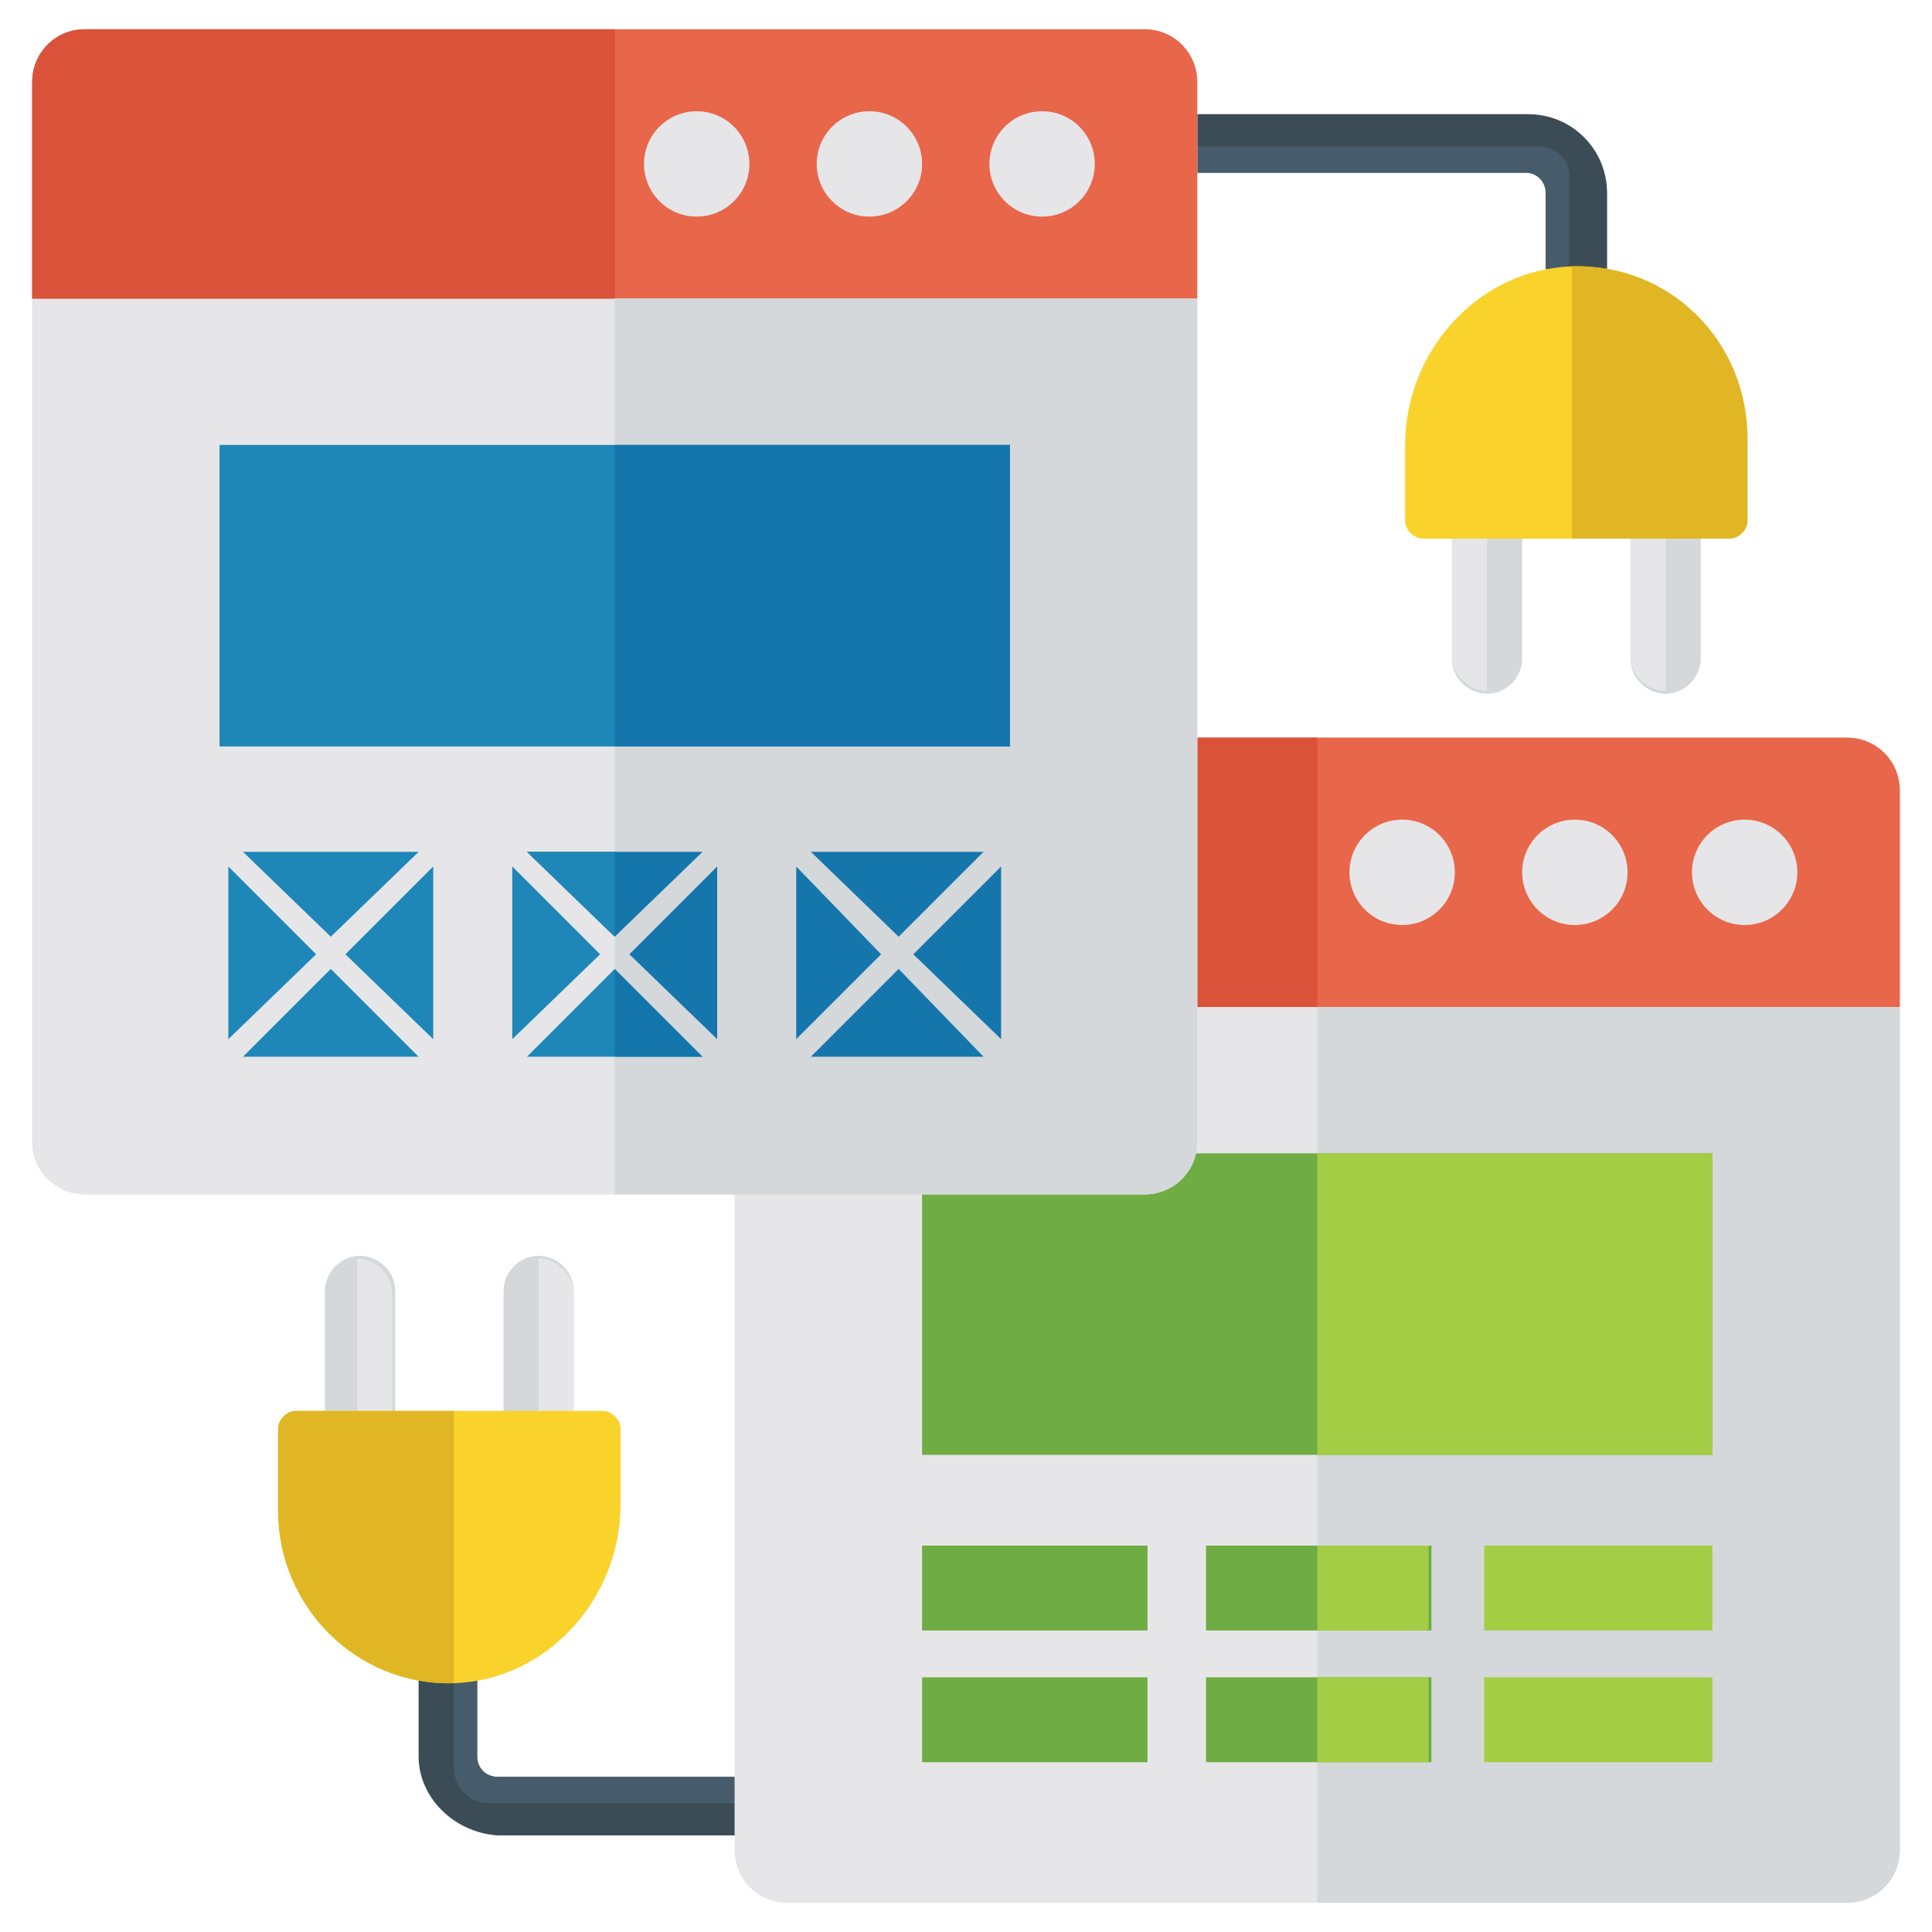 <svg id="Layer_1" enable-background="new 0 0 66 66" viewBox="0 0 66 66" xmlns="http://www.w3.org/2000/svg"><g><g><g><g><path d="m54.9 6.6v3h-2v-3c0-.4-.3-.7-.7-.7h-12.5v-2h12.5c1.5 0 2.7 1.2 2.7 2.7z" fill="#3b4c56"/></g><path d="m52.5 5h-11.6v.9h11.2c.4 0 .7.3.7.7v2.6h.8v-3c.1-.7-.4-1.2-1.1-1.2z" fill="#465c6a"/></g><g><g><g><path d="m52 18v4.5c0 .6-.5 1.2-1.2 1.2-.6 0-1.2-.5-1.2-1.2v-4.5z" fill="#d4d8db"/><path d="m50.8 18v5.6c-.6 0-1.2-.5-1.2-1.2v-4.4z" fill="#e6e6e8"/></g><g><path d="m58.1 18v4.5c0 .6-.5 1.2-1.2 1.2-.6 0-1.2-.5-1.2-1.2v-4.5z" fill="#d4d8db"/><path d="m56.9 18v5.6c-.6 0-1.2-.5-1.2-1.2v-4.4z" fill="#e6e6e8"/></g></g><path d="m53.7 9.1c-3.2.1-5.7 2.9-5.7 6.1v2.6c0 .3.3.6.6.6h10.4c.3 0 .6-.3.6-.6v-2.8c.1-3.4-2.6-6-5.9-5.9z" fill="#fad22c"/><path d="m53.7 9.1v9.3h5.4c.3 0 .6-.3.6-.6v-2.8c0-3.4-2.7-6-6-5.9z" fill="#e0b624"/></g></g><g><g><g><path d="m14.3 60v-3h2v3c0 .4.3.7.7.7h12.5v2h-12.5c-1.5-.1-2.7-1.3-2.7-2.7z" fill="#3b4c56"/></g><path d="m16.7 61.6h11.5v-.9h-11.2c-.4 0-.7-.3-.7-.7v-2.6h-.8v3c0 .6.5 1.2 1.2 1.2z" fill="#465c6a"/></g><g><g><g><path d="m17.2 48.6v-4.5c0-.6.5-1.2 1.2-1.2.6 0 1.2.5 1.2 1.2v4.5z" fill="#d4d8db"/><path d="m18.4 48.6v-5.6c.6 0 1.2.5 1.2 1.2v4.5h-1.2z" fill="#e6e6e8"/></g><g><path d="m11.1 48.6v-4.5c0-.6.5-1.2 1.2-1.2.6 0 1.2.5 1.2 1.2v4.5z" fill="#d4d8db"/><path d="m12.2 48.6v-5.6c.6 0 1.2.5 1.2 1.2v4.5h-1.2z" fill="#e6e6e8"/></g></g><path d="m15.5 57.5c3.2-.1 5.7-2.9 5.7-6.1v-2.6c0-.3-.3-.6-.6-.6h-10.5c-.3 0-.6.3-.6.6v2.8c0 3.3 2.7 6 6 5.9z" fill="#fad22c"/><path d="m15.5 57.5v-9.3h-5.4c-.3 0-.6.3-.6.6v2.8c0 3.3 2.7 6 6 5.9z" fill="#e0b624"/></g></g><g><path d="m63.1 25.2h-36.2c-1 0-1.8.8-1.8 1.8v36.2c0 1 .8 1.8 1.8 1.8h36.2c1 0 1.8-.8 1.8-1.8v-36.2c0-1-.8-1.8-1.8-1.8z" fill="#e6e6e8"/><path d="m63.1 25.2h-36.2c-1 0-1.8.8-1.8 1.8v36.2c0 1 .8 1.8 1.8 1.8h36.2c1 0 1.8-.8 1.8-1.8v-36.2c0-1-.8-1.8-1.8-1.8z" fill="#e6e6e8"/><path d="m64.9 34.4v-7.4c0-1-.8-1.8-1.8-1.8h-36.2c-1 0-1.8.8-1.8 1.8v7.4z" fill="#e8664a"/><g fill="#e6e6e8"><circle cx="59.6" cy="29.8" r="1.8"/><circle cx="53.8" cy="29.8" r="1.8"/><circle cx="47.9" cy="29.8" r="1.8"/></g><g><path d="m45 65h18.1c1 0 1.8-.8 1.8-1.8v-28.8h-19.9z" fill="#d4d8db"/><path d="m45 25.2h-18.1c-1 0-1.8.8-1.8 1.8v7.4h19.9z" fill="#d95239"/></g><g><g><path d="m31.5 39.4h27v10.3h-27z" fill="#6fac43"/></g></g><g><g><path d="m45 39.4h13.5v10.3h-13.5z" fill="#a3cd44"/></g></g><g><g fill="#6fac43"><path d="m31.5 52.8h7.7v2.9h-7.7z"/><path d="m31.5 57.3h7.7v2.9h-7.7z"/></g><g fill="#6fac43"><path d="m41.2 52.8h7.7v2.9h-7.7z"/><path d="m41.2 57.3h7.7v2.9h-7.7z"/></g><g fill="#d4d8db"><path d="m50.8 52.8h7.7v2.9h-7.7z"/><path d="m50.8 57.3h7.7v2.9h-7.7z"/></g></g><g fill="#a3cd44"><g><path d="m45 52.8h3.8v2.9h-3.8z"/><path d="m45 57.3h3.8v2.9h-3.8z"/></g><g><path d="m50.7 52.8h7.8v2.9h-7.8z"/><path d="m50.7 57.3h7.8v2.9h-7.8z"/></g></g></g><g><path d="m39.1 1h-36.2c-1 0-1.8.8-1.8 1.8v36.2c0 1 .8 1.8 1.8 1.8h36.2c1 0 1.8-.8 1.8-1.8v-36.2c0-1-.8-1.8-1.8-1.8z" fill="#e6e6e8"/><path d="m39.1 1h-36.2c-1 0-1.8.8-1.8 1.8v36.2c0 1 .8 1.8 1.8 1.8h36.2c1 0 1.8-.8 1.8-1.8v-36.2c0-1-.8-1.8-1.8-1.8z" fill="#e6e6e8"/><path d="m40.9 10.2v-7.4c0-1-.8-1.8-1.8-1.8h-36.2c-1 0-1.8.8-1.8 1.8v7.4z" fill="#e8664a"/><g fill="#e6e6e8"><circle cx="35.6" cy="5.6" r="1.8"/><circle cx="29.7" cy="5.6" r="1.8"/><circle cx="23.8" cy="5.6" r="1.8"/></g><g><path d="m21 40.8h18.1c1 0 1.8-.8 1.8-1.8v-28.8h-19.9z" fill="#d4d8db"/><path d="m21 1h-18.1c-1 0-1.8.8-1.8 1.8v7.4h19.9z" fill="#d95239"/></g><g><g><path d="m7.5 15.2h27v10.3h-27z" fill="#1e87b7"/></g></g><g><g><path d="m21 15.2h13.5v10.3h-13.5z" fill="#1576ac"/></g></g><g fill="#1e87b7"><path d="m7.8 29.6 3 3-3 2.9z"/><path d="m14.3 29.1-3 2.9-3-2.9z"/><path d="m11.3 33.1 3 3h-6z"/><path d="m14.8 29.6v5.9l-3-2.9z"/></g><path d="m17.5 29.6 3 3-3 2.9z" fill="#1e87b7"/><path d="m24 29.1-3 2.9-3-2.9z" fill="#1576ac"/><path d="m21 33.1 3 3h-6z" fill="#1e87b7"/><path d="m24.5 29.6v5.9l-3-2.9z" fill="#1576ac"/><g fill="#1576ac"><path d="m27.2 29.6 2.9 3-2.9 2.9z"/><path d="m33.6 29.1-2.9 2.9-3-2.9z"/><path d="m30.7 33.1 2.9 3h-5.9z"/><path d="m34.2 29.6v5.9l-3-2.9z"/></g><path d="m18 29.1 3 2.9v-2.9z" fill="#1e87b7"/><path d="m21 33.1v3h3z" fill="#1576ac"/></g></g></svg>